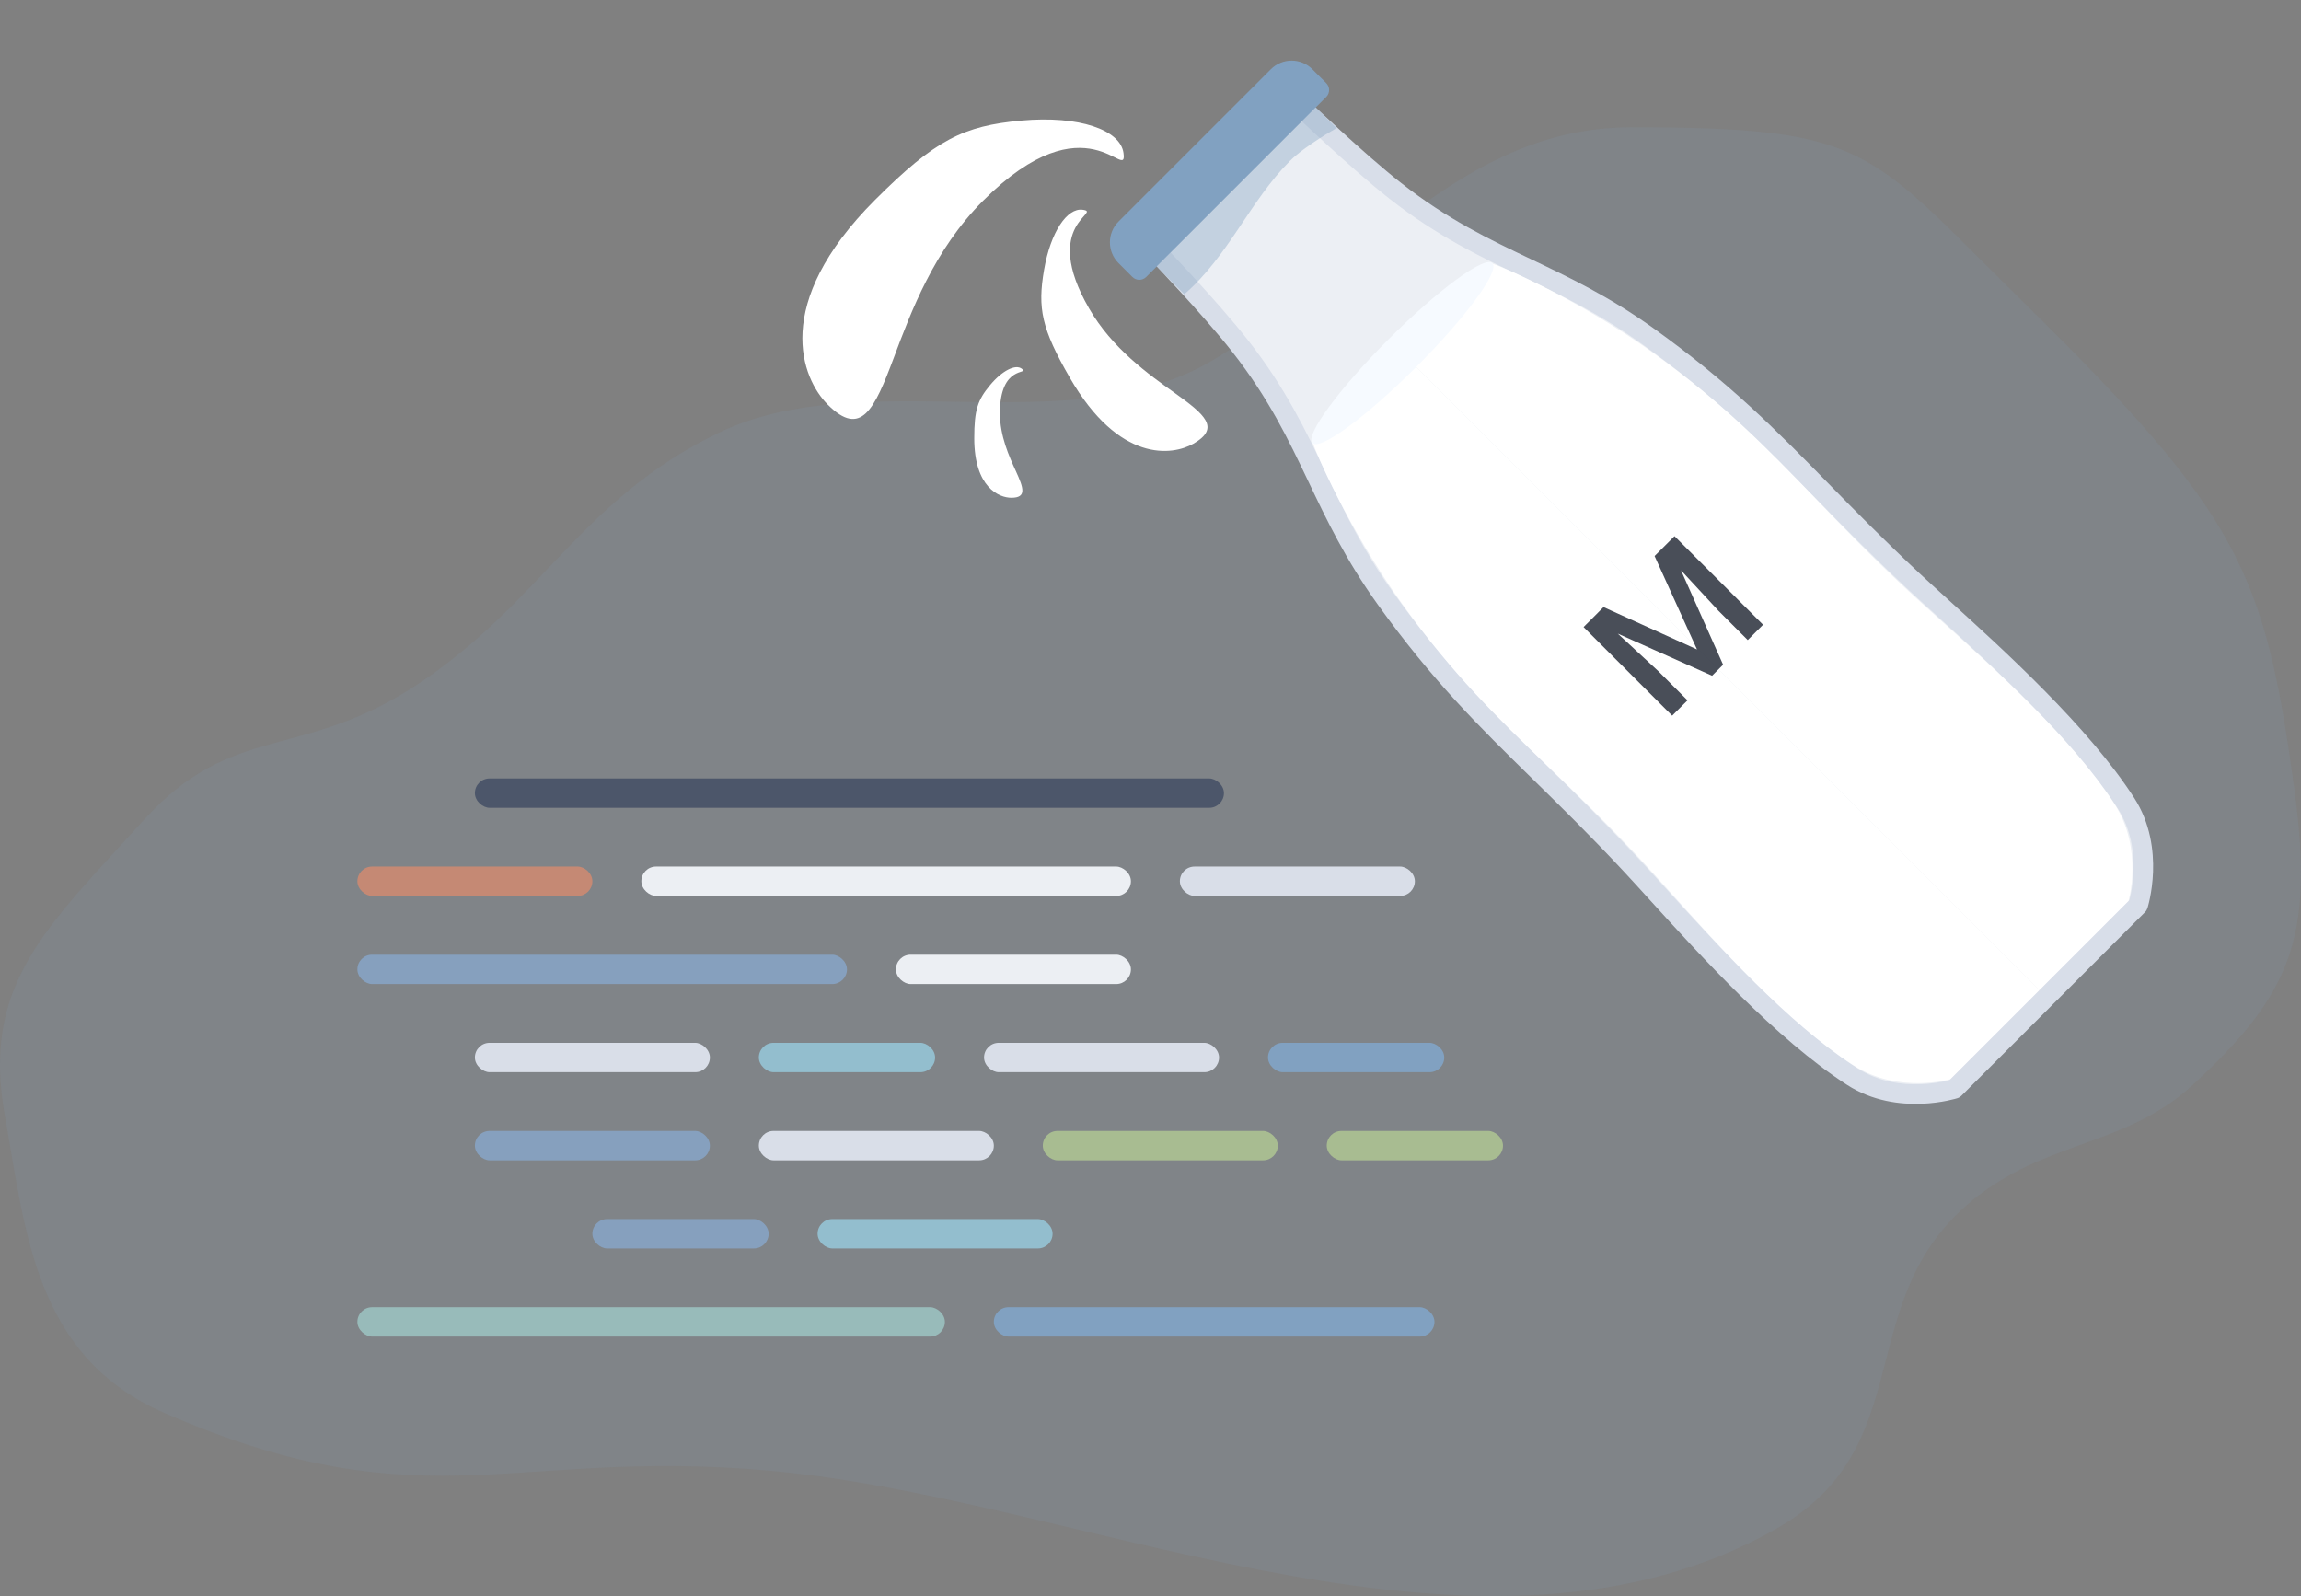 <svg width="470" height="326" viewBox="0 0 470 326" fill="none" xmlns="http://www.w3.org/2000/svg">
<rect x="0" y="0" width="470" height="326" fill="#808080" stroke="none"/>
<path d="M333.149 26C298.628 26 278.772 55 247.842 73.5C218.697 90.932 176.421 73.984 146.571 88.5C118.696 102.056 110.691 122.789 85.708 139.5C61.569 155.647 47.75 147.209 29.335 167.528C9.245 189.696 -3.832 201.039 1.01 228.037C5.251 251.689 7.117 277.084 33.588 288.612C88.014 312.315 105.715 294.62 162.065 300.903C224.712 307.887 303.273 345.942 362.735 312.315C393.134 295.124 377.325 264.664 404.202 244.132C418.85 232.941 434.655 233.84 447.89 221.599C468.034 202.968 472.766 191.5 468.624 161.023C462.642 117 457.527 105.19 413.468 61.88C381.359 30.317 382.039 26 333.149 26Z" fill="#81A1C1" fill-opacity="0.12"/>
<rect width="6" height="153" rx="3" transform="matrix(-4.37114e-08 1 1 1.23925e-07 97 159)" fill="#4C566A"/>
<rect width="6" height="48" rx="3" transform="matrix(-4.37114e-08 1 1 1.23925e-07 73 177)" fill="#C58974"/>
<rect width="6" height="48" rx="3" transform="matrix(-4.37114e-08 1 1 1.23925e-07 183 195)" fill="#ECEFF3"/>
<rect width="6" height="48" rx="3" transform="matrix(-4.37114e-08 1 1 1.23925e-07 97 213)" fill="#D9DEE8"/>
<rect width="6" height="48" rx="3" transform="matrix(-4.37114e-08 1 1 1.23925e-07 97 231)" fill="#86A0BE"/>
<rect width="6" height="48" rx="3" transform="matrix(-4.37114e-08 1 1 1.23925e-07 167 249)" fill="#93BECE"/>
<rect width="6" height="48" rx="3" transform="matrix(-4.37114e-08 1 1 1.23925e-07 155 231)" fill="#D9DEE8"/>
<rect width="6" height="48" rx="3" transform="matrix(-4.37114e-08 1 1 1.23925e-07 213 231)" fill="#A8BC91"/>
<rect width="6" height="48" rx="3" transform="matrix(-4.37114e-08 1 1 1.23925e-07 201 213)" fill="#D9DEE8"/>
<rect width="6" height="36" rx="3" transform="matrix(-4.37114e-08 1 1 1.23925e-07 155 213)" fill="#93BECE"/>
<rect width="6" height="36" rx="3" transform="matrix(-4.37114e-08 1 1 1.23925e-07 121 249)" fill="#86A0BE"/>
<rect width="6" height="36" rx="3" transform="matrix(-4.37114e-08 1 1 1.23925e-07 271 231)" fill="#A8BC91"/>
<rect width="6" height="36" rx="3" transform="matrix(-4.37114e-08 1 1 1.23925e-07 259 213)" fill="#81A1C1"/>
<rect width="6" height="48" rx="3" transform="matrix(-4.37114e-08 1 1 1.23925e-07 241 177)" fill="#D9DEE8"/>
<rect width="6" height="100" rx="3" transform="matrix(-4.37114e-08 1 1 1.23925e-07 131 177)" fill="#ECEFF3"/>
<rect width="6" height="100" rx="3" transform="matrix(-4.37114e-08 1 1 1.23925e-07 73 195)" fill="#86A0BE"/>
<rect width="6" height="120" rx="3" transform="matrix(-4.37114e-08 1 1 1.23925e-07 73 267)" fill="#98BBBA"/>
<rect width="6" height="90" rx="3" transform="matrix(-4.37114e-08 1 1 1.23925e-07 203 267)" fill="#81A1C1"/>
<path d="M200.786 41.019C190.775 51.03 186.062 63.743 182.557 73.097C178.592 83.679 175.868 89.437 169.073 82.642C163.807 77.376 157.407 62.162 178.743 40.825C191.06 28.508 196.787 25.712 208.62 24.629C220.453 23.547 228.846 26.557 229.482 31.231C230.355 37.65 222.123 19.683 200.786 41.019Z" fill="white"/>
<path d="M204.241 84.381C204.241 89.1 206.127 93.208 207.506 96.239C209.065 99.668 209.78 101.667 206.577 101.667C204.095 101.667 199 99.589 199 89.531C199 83.725 199.691 81.716 202.225 78.672C204.759 75.627 207.446 74.359 208.698 75.311C210.417 76.618 204.241 74.323 204.241 84.381Z" fill="white"/>
<path d="M222.46 63.008C227.179 71.181 234.552 76.41 239.971 80.281C246.101 84.66 249.338 87.408 243.79 90.611C239.491 93.094 228.589 94.59 218.531 77.169C212.725 67.112 211.912 62.942 213.257 55.135C214.602 47.328 217.988 42.443 221.108 42.84C225.392 43.385 212.401 45.586 222.46 63.008Z" fill="white"/>
<path fill-rule="evenodd" clip-rule="evenodd" d="M236.312 51.555C236.312 51.555 247.125 62.799 253.285 70.645C260.855 80.289 264.937 88.853 269.089 97.565C272.813 105.378 276.594 113.311 282.999 122.248C294.081 137.711 303.511 146.958 314.471 157.704C320.06 163.185 326.047 169.055 332.853 176.339C334.491 178.091 336.365 180.154 338.429 182.427C348.855 193.904 364.135 210.726 378.374 219.914C387.868 226.04 399.221 222.401 399.221 222.401L417.932 203.69L418.018 203.604L436.728 184.894C436.728 184.894 440.367 173.54 434.241 164.046C425.053 149.808 408.231 134.527 396.754 124.101C394.482 122.037 392.419 120.163 390.666 118.526C383.382 111.719 377.512 105.732 372.032 100.143C361.286 89.184 352.039 79.754 336.576 68.671C327.638 62.266 319.706 58.486 311.892 54.762C303.18 50.609 294.616 46.528 284.973 38.957C277.126 32.798 265.882 21.985 265.882 21.985L251.14 36.727L251.054 36.813L236.312 51.555Z" fill="#ECEFF4"/>
<path d="M253.285 70.645L254.858 69.41L253.285 70.645ZM236.312 51.555L234.898 50.141C234.128 50.911 234.116 52.156 234.871 52.941L236.312 51.555ZM269.089 97.565L270.895 96.704L269.089 97.565ZM282.999 122.248L284.625 121.083L282.999 122.248ZM314.471 157.704L313.07 159.132L314.471 157.704ZM332.853 176.339L331.392 177.704L332.853 176.339ZM338.429 182.427L336.948 183.771L338.429 182.427ZM378.374 219.914L377.289 221.594L378.374 219.914ZM399.221 222.401L399.832 224.305C400.135 224.208 400.41 224.04 400.635 223.815L399.221 222.401ZM436.728 184.894L438.142 186.308C438.367 186.083 438.535 185.807 438.633 185.504L436.728 184.894ZM434.241 164.046L435.921 162.962L434.241 164.046ZM396.754 124.101L398.099 122.621L396.754 124.101ZM390.666 118.526L392.032 117.064L390.666 118.526ZM372.032 100.143L370.604 101.543L372.032 100.143ZM336.576 68.671L335.411 70.297L336.576 68.671ZM311.892 54.762L312.753 52.956L311.892 54.762ZM284.973 38.957L283.738 40.53L283.738 40.53L284.973 38.957ZM265.882 21.985L267.269 20.544C266.483 19.788 265.238 19.801 264.468 20.571L265.882 21.985ZM254.858 69.41C251.729 65.424 247.443 60.605 243.964 56.807C242.219 54.902 240.668 53.244 239.553 52.062C238.995 51.471 238.547 50.998 238.237 50.673C238.082 50.511 237.962 50.385 237.88 50.3C237.839 50.257 237.808 50.224 237.787 50.203C237.776 50.191 237.768 50.183 237.763 50.177C237.76 50.175 237.758 50.172 237.756 50.171C237.756 50.17 237.755 50.17 237.755 50.169C237.755 50.169 237.754 50.169 237.754 50.169C237.754 50.169 237.754 50.169 236.312 51.555C234.871 52.941 234.871 52.941 234.871 52.941C234.871 52.941 234.871 52.941 234.871 52.941C234.871 52.942 234.872 52.942 234.873 52.943C234.874 52.944 234.876 52.946 234.878 52.949C234.883 52.954 234.891 52.962 234.901 52.972C234.921 52.993 234.951 53.025 234.991 53.066C235.071 53.15 235.189 53.273 235.341 53.433C235.647 53.754 236.091 54.221 236.643 54.807C237.748 55.978 239.285 57.621 241.014 59.508C244.481 63.293 248.681 68.02 251.711 71.88L254.858 69.41ZM270.895 96.704C266.74 87.988 262.578 79.245 254.858 69.41L251.711 71.88C259.132 81.333 263.133 89.718 267.284 98.425L270.895 96.704ZM284.625 121.083C278.333 112.305 274.618 104.517 270.895 96.704L267.284 98.425C271.008 106.24 274.854 114.317 281.373 123.413L284.625 121.083ZM315.871 156.276C304.92 145.539 295.598 136.395 284.625 121.083L281.373 123.413C292.564 139.028 302.102 148.378 313.07 159.132L315.871 156.276ZM334.314 174.973C327.475 167.654 321.459 161.756 315.871 156.276L313.07 159.132C318.66 164.613 324.618 170.456 331.392 177.704L334.314 174.973ZM339.909 181.082C337.848 178.813 335.964 176.738 334.314 174.973L331.392 177.704C333.018 179.444 334.881 181.496 336.948 183.771L339.909 181.082ZM379.458 218.233C365.486 209.217 350.389 192.619 339.909 181.082L336.948 183.771C347.32 195.189 362.785 212.235 377.289 221.594L379.458 218.233ZM399.221 222.401C398.611 220.496 398.611 220.496 398.612 220.496C398.612 220.496 398.613 220.495 398.613 220.495C398.613 220.495 398.614 220.495 398.614 220.495C398.614 220.495 398.614 220.495 398.613 220.495C398.612 220.496 398.607 220.497 398.6 220.499C398.586 220.504 398.561 220.511 398.527 220.521C398.457 220.542 398.347 220.573 398.2 220.612C397.906 220.691 397.465 220.799 396.902 220.913C395.773 221.142 394.168 221.388 392.286 221.456C388.502 221.591 383.743 220.998 379.458 218.233L377.289 221.594C382.498 224.955 388.163 225.606 392.429 225.453C394.572 225.376 396.399 225.096 397.696 224.834C398.345 224.702 398.865 224.575 399.229 224.478C399.411 224.429 399.555 224.388 399.656 224.359C399.707 224.344 399.747 224.331 399.776 224.322C399.791 224.318 399.803 224.314 399.812 224.311C399.817 224.31 399.821 224.309 399.824 224.308C399.826 224.307 399.827 224.307 399.828 224.306C399.829 224.306 399.83 224.306 399.83 224.306C399.831 224.305 399.832 224.305 399.221 222.401ZM416.517 202.276L397.807 220.986L400.635 223.815L419.346 205.104L416.517 202.276ZM419.346 205.104L419.432 205.018L416.603 202.19L416.517 202.276L419.346 205.104ZM419.432 205.018L438.142 186.308L435.314 183.479L416.603 202.19L419.432 205.018ZM436.728 184.894C438.633 185.504 438.633 185.503 438.633 185.503C438.633 185.502 438.633 185.502 438.634 185.501C438.634 185.5 438.634 185.498 438.635 185.497C438.636 185.493 438.637 185.489 438.639 185.485C438.642 185.476 438.645 185.464 438.65 185.449C438.659 185.42 438.671 185.379 438.686 185.329C438.716 185.227 438.757 185.084 438.805 184.902C438.902 184.538 439.03 184.018 439.161 183.368C439.424 182.071 439.704 180.245 439.781 178.102C439.933 173.835 439.283 168.171 435.921 162.962L432.56 165.131C435.326 169.416 435.919 174.175 435.783 177.959C435.716 179.841 435.469 181.446 435.241 182.575C435.127 183.138 435.018 183.579 434.94 183.873C434.901 184.02 434.869 184.13 434.849 184.199C434.839 184.234 434.831 184.259 434.827 184.273C434.825 184.28 434.823 184.284 434.823 184.286C434.822 184.287 434.822 184.287 434.822 184.287C434.822 184.286 434.823 184.286 434.823 184.285C434.823 184.285 434.823 184.285 434.823 184.284C434.823 184.284 434.823 184.283 436.728 184.894ZM435.921 162.962C426.562 148.458 409.516 132.993 398.099 122.621L395.409 125.582C406.946 136.062 423.544 151.158 432.56 165.131L435.921 162.962ZM398.099 122.621C395.823 120.554 393.772 118.69 392.032 117.064L389.301 119.987C391.066 121.636 393.14 123.52 395.409 125.582L398.099 122.621ZM392.032 117.064C384.783 110.291 378.941 104.333 373.46 98.743L370.604 101.543C376.084 107.132 381.981 113.147 389.301 119.987L392.032 117.064ZM373.46 98.743C362.705 87.775 353.355 78.237 337.741 67.046L335.411 70.297C350.722 81.271 359.866 90.593 370.604 101.543L373.46 98.743ZM337.741 67.046C328.644 60.527 320.567 56.681 312.753 52.956L311.032 56.567C318.844 60.291 326.632 64.006 335.411 70.297L337.741 67.046ZM312.753 52.956C304.045 48.806 295.661 44.805 286.208 37.384L283.738 40.53C293.572 48.251 302.316 52.413 311.032 56.567L312.753 52.956ZM286.208 37.384C282.347 34.353 277.621 30.153 273.836 26.686C271.949 24.958 270.305 23.421 269.134 22.316C268.548 21.764 268.081 21.32 267.761 21.014C267.6 20.861 267.477 20.743 267.394 20.663C267.352 20.624 267.321 20.593 267.3 20.573C267.289 20.563 267.281 20.556 267.276 20.551C267.273 20.548 267.271 20.546 267.27 20.545C267.27 20.544 267.269 20.544 267.269 20.544C267.269 20.544 267.269 20.544 267.269 20.544C267.268 20.544 267.269 20.544 265.882 21.985C264.496 23.427 264.496 23.427 264.496 23.427C264.496 23.427 264.496 23.427 264.497 23.427C264.497 23.428 264.498 23.428 264.498 23.429C264.5 23.43 264.502 23.433 264.505 23.435C264.511 23.441 264.519 23.449 264.53 23.459C264.552 23.48 264.584 23.512 264.627 23.552C264.712 23.634 264.838 23.754 265.001 23.909C265.326 24.219 265.798 24.668 266.389 25.226C267.571 26.341 269.229 27.892 271.134 29.636C274.933 33.116 279.752 37.401 283.738 40.53L286.208 37.384ZM264.468 20.571L249.726 35.313L252.555 38.141L267.296 23.399L264.468 20.571ZM249.726 35.313L249.64 35.399L252.469 38.227L252.555 38.141L249.726 35.313ZM237.727 52.969L252.469 38.227L249.64 35.399L234.898 50.141L237.727 52.969Z" fill="#D8DEE9"/>
<path fill-rule="evenodd" clip-rule="evenodd" d="M316.196 156.554C321.83 161.988 327.859 167.803 334.737 175.162C336.536 177.087 338.619 179.405 340.925 181.971C350.933 193.107 365.144 208.92 378.575 217.591C387.773 223.53 398.351 220.442 398.351 220.442L416.56 202.233L286.452 72.126L268.161 90.417C268.6 92.099 275.37 107.956 286.295 123.194C296.804 137.851 305.831 146.557 316.196 156.554Z" fill="white"/>
<path fill-rule="evenodd" clip-rule="evenodd" d="M370.881 101.87C376.314 107.504 382.129 113.533 389.488 120.41C391.413 122.209 393.731 124.292 396.297 126.599C407.433 136.606 423.246 150.817 431.918 164.248C437.856 173.447 434.768 184.025 434.768 184.025L416.56 202.233L286.452 72.126L304.743 53.835C306.426 54.273 322.283 61.044 337.521 71.969C352.178 82.477 360.884 91.504 370.881 101.87Z" fill="white"/>
<ellipse cx="286.452" cy="72.126" rx="26" ry="4" transform="rotate(-45 286.452 72.126)" fill="#F6FAFF"/>
<path d="M228.469 53.741C226.126 51.398 226.126 47.599 228.469 45.256L259.582 14.143C261.925 11.8 265.724 11.8 268.067 14.143L270.896 16.971C271.677 17.752 271.677 19.019 270.896 19.8L234.126 56.569C233.345 57.35 232.079 57.35 231.298 56.569L228.469 53.741Z" fill="#81A1C1"/>
<path d="M236.247 54.448L268.774 21.921L273.017 26.164C273.017 26.164 266.646 29.706 263.471 32.881C255.325 41.027 250.936 52.298 241.904 60.105L236.247 54.448Z" fill="#81A1C1" fill-opacity="0.38"/>
<path d="M327.536 124.003L346.628 132.654L337.964 113.575L342.029 109.511L360.126 127.608L356.994 130.74L351.028 124.774L343.359 116.484L351.96 135.774L349.71 138.024L330.444 129.423L338.722 137.079L344.689 143.046L341.556 146.178L323.459 128.08L327.536 124.003Z" fill="#2E3440" fill-opacity="0.87"/>
</svg>
